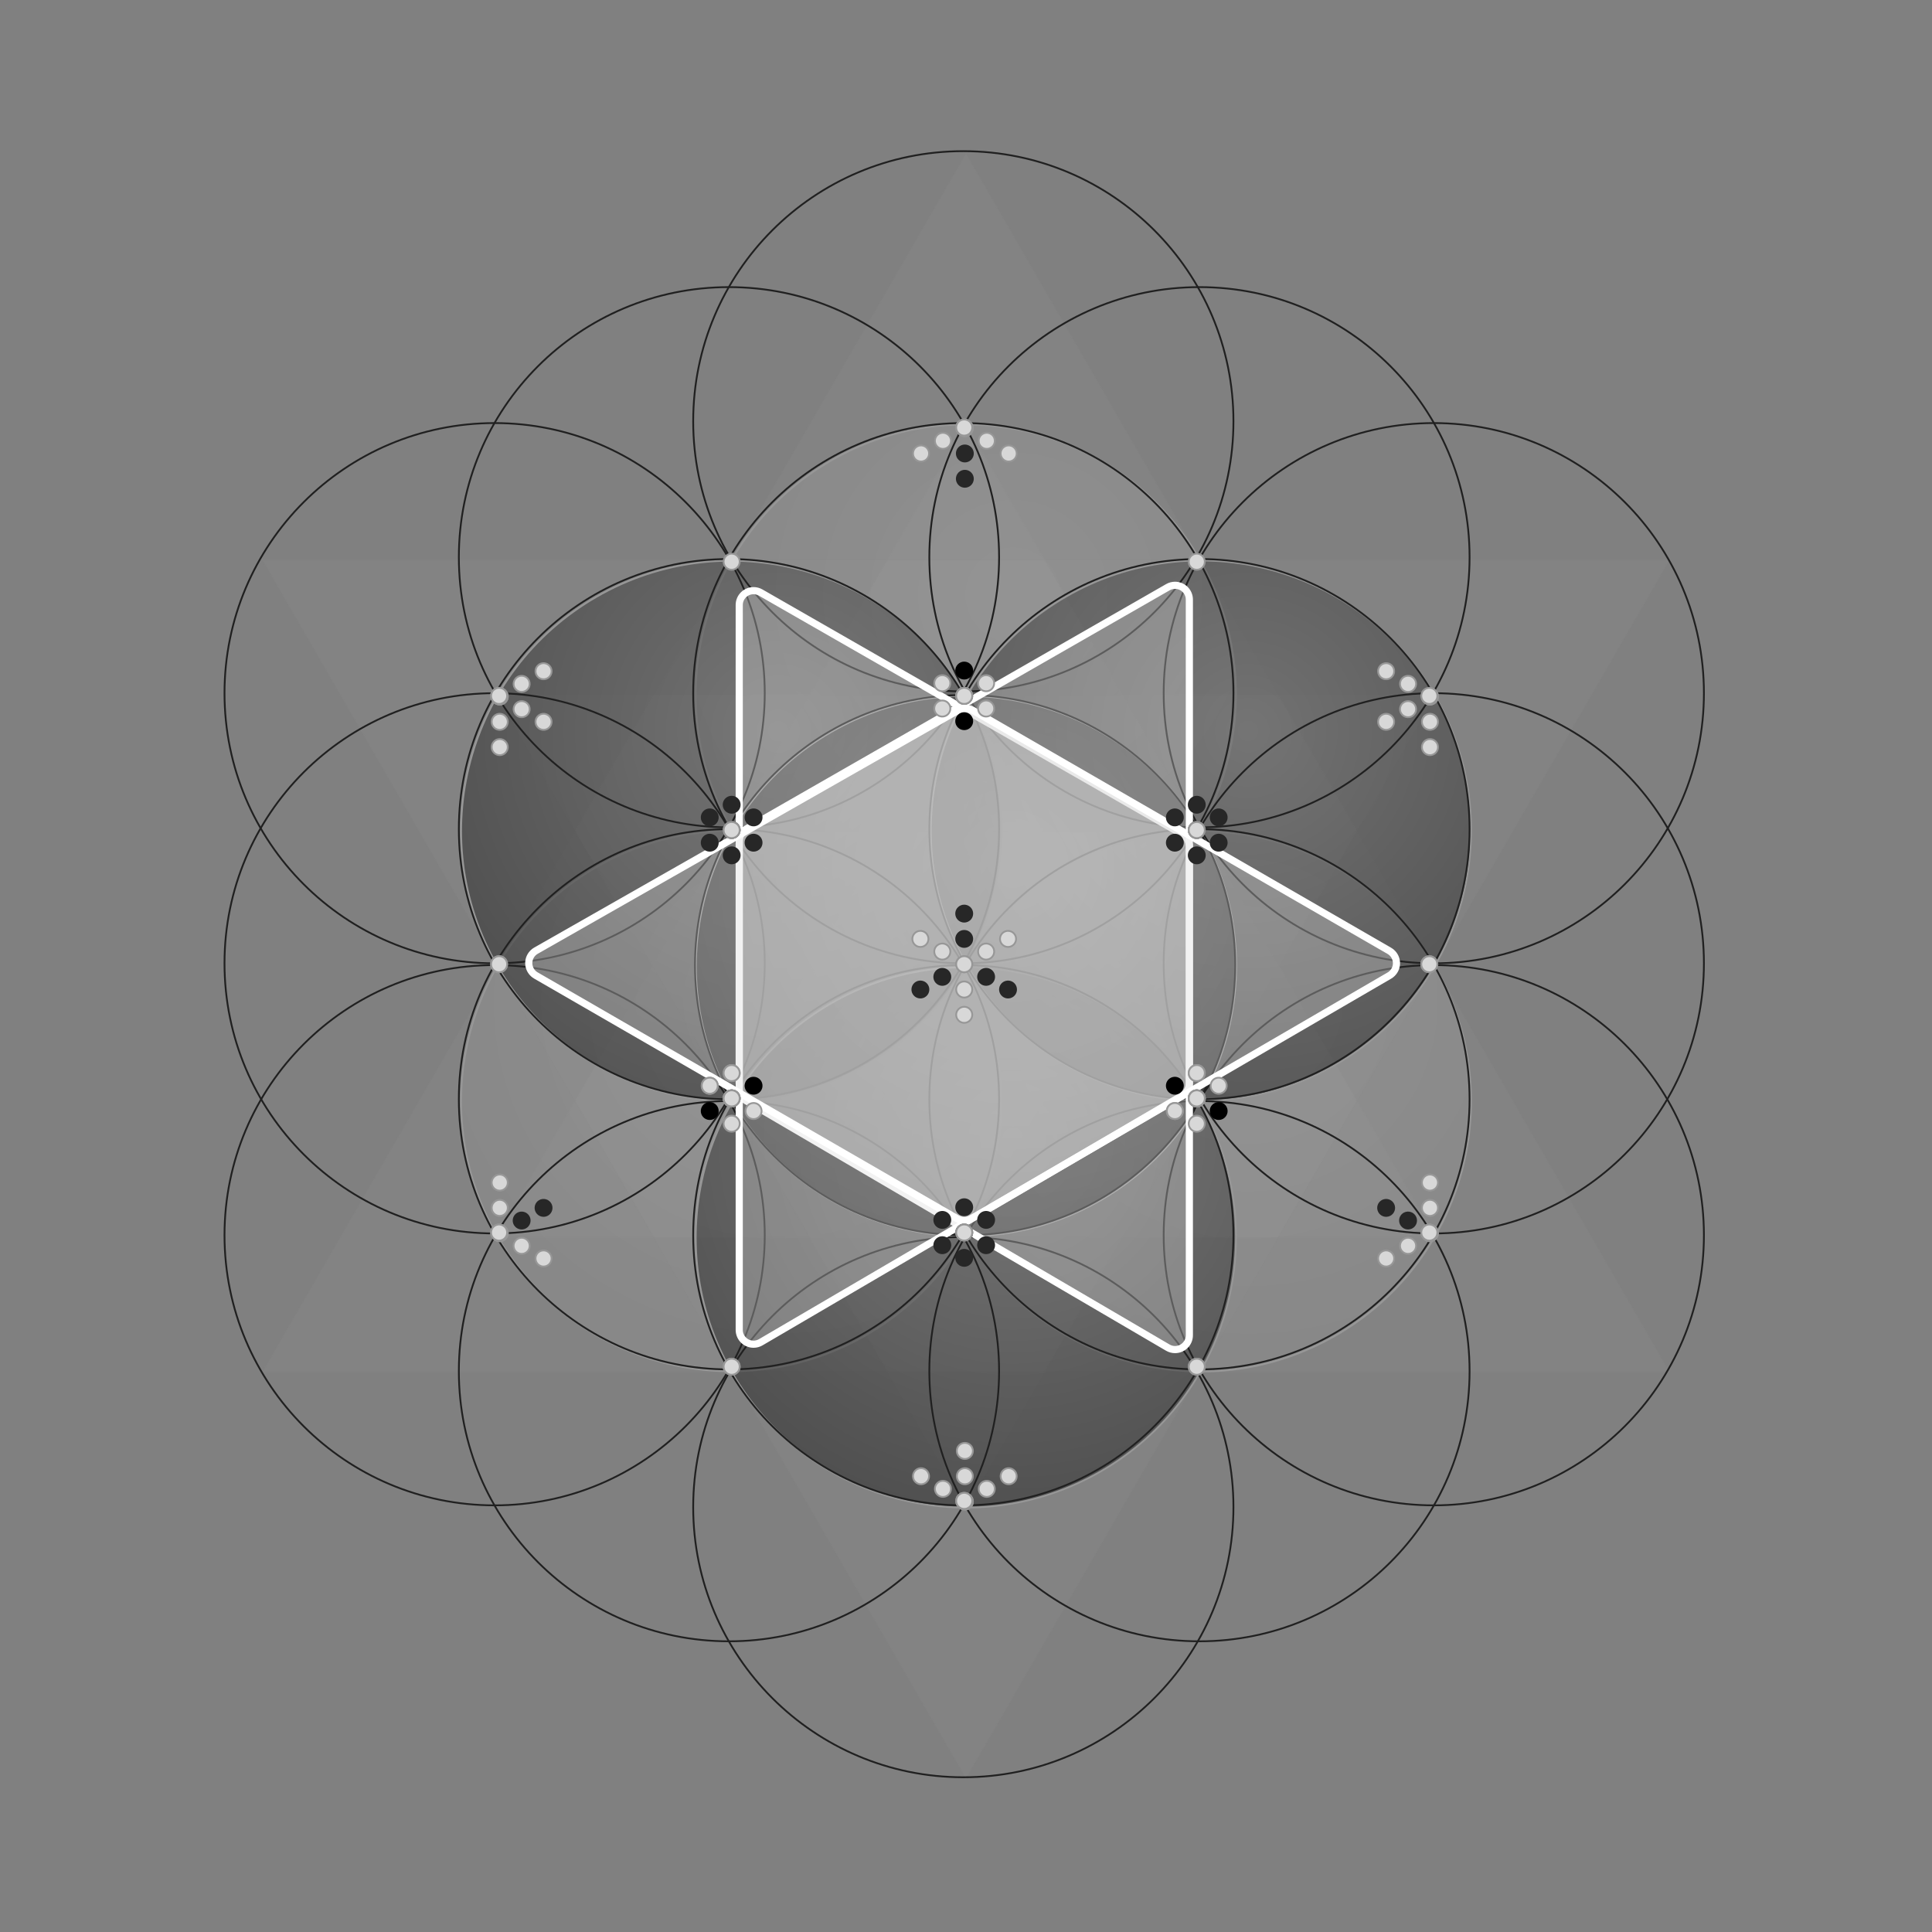<?xml version="1.0" encoding="UTF-8"?>
<svg width="1080px" height="1080px" viewBox="0 0 1080 1080" version="1.1" xmlns="http://www.w3.org/2000/svg" xmlns:xlink="http://www.w3.org/1999/xlink">
    <rect x="0" y="0" width="1080" height="1080" fill="#808080" stroke="none"/>
    <title>19</title>
    <defs>
        <radialGradient cx="38.422%" cy="33.229%" fx="38.422%" fy="33.229%" r="72.745%" id="radialGradient-1">
            <stop stop-color="#FFFFFF" offset="0%"></stop>
            <stop stop-color="#ACACAC" offset="100%"></stop>
        </radialGradient>
        <radialGradient cx="38.422%" cy="33.229%" fx="38.422%" fy="33.229%" r="72.745%" id="radialGradient-2">
            <stop stop-color="#565656" offset="0%"></stop>
            <stop stop-color="#000000" offset="99.29%"></stop>
        </radialGradient>
    </defs>
    <g id="19" stroke="none" stroke-width="1" fill="none" fill-rule="evenodd">
        <g id="Group-176-Copy-5" transform="translate(85, 84)">
            <g id="Group-174-Copy-13" transform="translate(0, 1)" stroke="#979797">
                <g id="Group-173-Copy" opacity="0.088" fill="#D8D8D8">
                    <path d="M455,1 L848.176,682 L61.824,682 L455,1 Z" id="Polygon-Copy-34" opacity="0.425"></path>
                    <path d="M455,1 L848.176,682 L61.824,682 L455,1 Z" id="Polygon-Copy-34" opacity="0.425" transform="translate(455, 455) rotate(180) translate(-455, -455)"></path>
                </g>
                <g id="Group-173-Copy" opacity="0.088" transform="translate(151, 151)" fill="#D8D8D8">
                    <path d="M304,1 L566.406,455.5 L41.594,455.5 L304,1 Z" id="Polygon-Copy-34" opacity="0.425"></path>
                    <path d="M304,1 L566.406,455.5 L41.594,455.5 L304,1 Z" id="Polygon-Copy-34" opacity="0.425" transform="translate(304, 304) rotate(180) translate(-304, -304)"></path>
                </g>
                <g id="Group-173-Copy" opacity="0.088" transform="translate(304, 304)" fill="#D8D8D8">
                    <path d="M151,1 L280.904,226 L21.096,226 L151,1 Z" id="Polygon-Copy-34" opacity="0.425"></path>
                    <path d="M151,1 L280.904,226 L21.096,226 L151,1 Z" id="Polygon-Copy-34" opacity="0.425" transform="translate(151, 151) rotate(180) translate(-151, -151)"></path>
                </g>
                <circle id="Oval-Copy-1013" fill-opacity="0.1" fill="url(#radialGradient-1)" transform="translate(323.77, 530.546) rotate(60) translate(-323.77, -530.546)" cx="323.77" cy="530.546" r="150.982"></circle>
                <circle id="Oval-Copy-1018" fill-opacity="0.1" fill="url(#radialGradient-1)" transform="translate(454.924, 303.278) rotate(60) translate(-454.924, -303.278)" cx="454.924" cy="303.278" r="150.982"></circle>
                <circle id="Oval-Copy-1019" fill-opacity="0.1" fill="url(#radialGradient-1)" transform="translate(586.32, 530.685) rotate(60) translate(-586.32, -530.685)" cx="586.32" cy="530.685" r="150.982"></circle>
                <circle id="Oval-Copy-1017" fill-opacity="0.1" fill="url(#radialGradient-1)" transform="translate(455, 455) rotate(60) translate(-455, -455)" cx="455" cy="455" r="150.982"></circle>
                <g id="Group-175" transform="translate(116.841, 172.387)" fill="url(#radialGradient-2)" fill-opacity="0.4">
                    <circle id="Oval-Copy-1013" transform="translate(206.929, 207.067) rotate(60) translate(-206.929, -207.067)" cx="206.929" cy="207.067" r="150.982"></circle>
                    <circle id="Oval-Copy-1018" transform="translate(338.083, 434.335) rotate(60) translate(-338.083, -434.335)" cx="338.083" cy="434.335" r="150.982"></circle>
                    <circle id="Oval-Copy-1019" transform="translate(469.478, 206.929) rotate(60) translate(-469.478, -206.929)" cx="469.478" cy="206.929" r="150.982"></circle>
                    <circle id="Oval-Copy-1017" transform="translate(338.159, 282.613) rotate(60) translate(-338.159, -282.613)" cx="338.159" cy="282.613" r="150.982"></circle>
                </g>
            </g>
            <g id="Group-158-Copy" transform="translate(40, 0)" stroke="#202020">
                <circle id="Oval-Copy-751" cx="545.5" cy="379.5" r="151"></circle>
                <circle id="Oval-Copy-751" cx="676.5" cy="303.5" r="151"></circle>
                <circle id="Oval-Copy-751" cx="676.5" cy="454.5" r="151"></circle>
                <circle id="Oval-Copy-751" cx="414.5" cy="455.5" r="151"></circle>
                <circle id="Oval-Copy-751" cx="545.5" cy="530.5" r="151"></circle>
                <circle id="Oval-Copy-751" cx="282.5" cy="530.5" r="151"></circle>
                <circle id="Oval-Copy-788" cx="413.5" cy="606.5" r="151"></circle>
                <circle id="Oval-Copy-789" cx="413.5" cy="303.5" r="151"></circle>
                <circle id="Oval-Copy-751" cx="676.5" cy="606.5" r="151"></circle>
                <circle id="Oval-Copy-751" cx="545.5" cy="682.5" r="151"></circle>
                <circle id="Oval-Copy-751" cx="545.5" cy="227.5" r="151"></circle>
                <circle id="Oval-Copy-751" cx="413.5" cy="151.5" r="151"></circle>
                <circle id="Oval-Copy-751" cx="282.5" cy="227.5" r="151"></circle>
                <circle id="Oval-Copy-751" cx="151.5" cy="303.5" r="151"></circle>
                <circle id="Oval-Copy-751" cx="151.5" cy="454.5" r="151"></circle>
                <circle id="Oval-Copy-751" cx="151.5" cy="606.5" r="151"></circle>
                <circle id="Oval-Copy-751" cx="282.5" cy="682.5" r="151"></circle>
                <circle id="Oval-Copy-751" cx="413.5" cy="758.5" r="151"></circle>
                <circle id="Oval-Copy-751" cx="282.5" cy="379.5" r="151"></circle>
            </g>
            <g id="Group-179" transform="translate(202.503, 237.373)" fill="#D8D8D8" fill-opacity="0.33" stroke="#FFFFFF" stroke-width="4">
                <path d="M137.713,9.868 L373.333,144.962 C375.82,146.388 377.354,149.036 377.354,151.903 L377.354,425.047 C377.354,429.465 373.772,433.047 369.354,433.047 C367.934,433.047 366.539,432.669 365.313,431.951 L129.692,294.02 C127.241,292.585 125.734,289.957 125.734,287.116 L125.734,16.809 C125.734,12.39 129.316,8.809 133.734,8.809 C135.13,8.809 136.502,9.174 137.713,9.868 Z" id="Rectangle-Copy-89"></path>
                <path d="M137.713,6.868 L373.333,141.962 C375.82,143.388 377.354,146.036 377.354,148.903 L377.354,422.047 C377.354,426.465 373.772,430.047 369.354,430.047 C367.934,430.047 366.539,429.669 365.313,428.951 L129.692,291.02 C127.241,289.585 125.734,286.957 125.734,284.116 L125.734,13.809 C125.734,9.39 129.316,5.809 133.734,5.809 C135.13,5.809 136.502,6.174 137.713,6.868 Z" id="Rectangle-Copy-91" transform="translate(251.544, 218) scale(-1, 1) translate(-251.544, -218)"></path>
                <path d="M137.29,6.868 L371.756,141.301 C374.243,142.726 375.777,145.374 375.777,148.241 L375.777,420.047 C375.777,424.465 372.195,428.047 367.777,428.047 C366.356,428.047 364.961,427.669 363.735,426.951 L129.269,289.696 C126.818,288.261 125.311,285.633 125.311,282.792 L125.311,13.809 C125.311,9.39 128.893,5.809 133.311,5.809 C134.707,5.809 136.079,6.174 137.29,6.868 Z" id="Rectangle-Copy-93" transform="translate(250.544, 217) rotate(120) translate(-250.544, -217)"></path>
            </g>
            <g id="Group-172-Copy-7" transform="translate(187.284, 148.284)">
                <g id="Group-172-Copy" transform="translate(-0, 0)">
                    <g id="Group-159-Copy" transform="translate(13.195, 14.142)" fill="#272727">
                        <circle id="Oval-Copy-751" transform="translate(265.768, 299.645) rotate(-15) translate(-265.768, -299.645)" cx="265.768" cy="299.645" r="5"></circle>
                        <circle id="Oval-Copy-751" transform="translate(278.016, 306.716) rotate(-15) translate(-278.016, -306.716)" cx="278.016" cy="306.716" r="5"></circle>
                        <circle id="Oval-Copy-751" transform="translate(253.521, 278.432) rotate(45) translate(-253.521, -278.432)" cx="253.521" cy="278.431" r="5"></circle>
                        <circle id="Oval-Copy-751" transform="translate(253.521, 264.289) rotate(45) translate(-253.521, -264.289)" cx="253.521" cy="264.289" r="5"></circle>
                        <circle id="Oval-Copy-751" transform="translate(241.274, 299.645) rotate(-75) translate(-241.274, -299.645)" cx="241.273" cy="299.645" r="5"></circle>
                        <circle id="Oval-Copy-751" transform="translate(229.026, 306.716) rotate(-75) translate(-229.026, -306.716)" cx="229.026" cy="306.716" r="5"></circle>
                        <circle id="Oval-Copy-751" transform="translate(6.124, 435.858) rotate(-75) translate(-6.124, -435.858)" cx="6.124" cy="435.858" r="5"></circle>
                        <circle id="Oval-Copy-751" transform="translate(18.371, 428.787) rotate(-75) translate(-18.371, -428.787)" cx="18.371" cy="428.787" r="5"></circle>
                        <circle id="Oval-Copy-751" transform="translate(501.629, 435.858) rotate(-15) translate(-501.629, -435.858)" cx="501.629" cy="435.858" r="5"></circle>
                        <circle id="Oval-Copy-751" transform="translate(489.381, 428.787) rotate(-15) translate(-489.381, -428.787)" cx="489.381" cy="428.787" r="5"></circle>
                        <circle id="Oval-Copy-751" transform="translate(253.876, 7.071) rotate(45) translate(-253.876, -7.071)" cx="253.876" cy="7.071" r="5"></circle>
                        <circle id="Oval-Copy-751" transform="translate(253.876, 21.213) rotate(45) translate(-253.876, -21.213)" cx="253.876" cy="21.213" r="5"></circle>
                        <circle id="Oval-Copy-752" transform="translate(135.768, 224.645) rotate(-15) translate(-135.768, -224.645)" cx="135.768" cy="224.645" r="5"></circle>
                        <circle id="Oval-Copy-752" transform="translate(111.273, 210.502) rotate(-15) translate(-111.273, -210.502)" cx="111.273" cy="210.503" r="5"></circle>
                        <circle id="Oval-Copy-752" transform="translate(123.521, 231.716) rotate(45) translate(-123.521, -231.716)" cx="123.521" cy="231.716" r="5"></circle>
                        <circle id="Oval-Copy-752" transform="translate(123.521, 203.431) rotate(45) translate(-123.521, -203.431)" cx="123.521" cy="203.431" r="5"></circle>
                        <circle id="Oval-Copy-752" transform="translate(123.521, 217.574) rotate(-75) translate(-123.521, -217.574)" cx="123.521" cy="217.574" r="5"></circle>
                        <circle id="Oval-Copy-752" transform="translate(135.768, 210.502) rotate(-75) translate(-135.768, -210.502)" cx="135.768" cy="210.503" r="5"></circle>
                        <circle id="Oval-Copy-752" transform="translate(111.273, 224.645) rotate(-75) translate(-111.273, -224.645)" cx="111.273" cy="224.645" r="5"></circle>
                        <circle id="Oval-Copy-752" transform="translate(371.274, 210.502) rotate(-15) translate(-371.274, -210.502)" cx="371.273" cy="210.503" r="5"></circle>
                        <circle id="Oval-Copy-752" transform="translate(395.768, 224.645) rotate(-15) translate(-395.768, -224.645)" cx="395.768" cy="224.645" r="5"></circle>
                        <circle id="Oval-Copy-752" transform="translate(383.521, 203.431) rotate(45) translate(-383.521, -203.431)" cx="383.521" cy="203.431" r="5"></circle>
                        <circle id="Oval-Copy-752" transform="translate(383.521, 231.716) rotate(45) translate(-383.521, -231.716)" cx="383.521" cy="231.716" r="5"></circle>
                        <circle id="Oval-Copy-752" transform="translate(383.521, 217.574) rotate(-75) translate(-383.521, -217.574)" cx="383.521" cy="217.574" r="5"></circle>
                        <circle id="Oval-Copy-752" transform="translate(371.274, 224.645) rotate(-75) translate(-371.274, -224.645)" cx="371.273" cy="224.645" r="5"></circle>
                        <circle id="Oval-Copy-752" transform="translate(395.768, 210.502) rotate(-75) translate(-395.768, -210.502)" cx="395.768" cy="210.503" r="5"></circle>
                        <circle id="Oval-Copy-761" transform="translate(241.274, 435.502) rotate(-15) translate(-241.274, -435.502)" cx="241.273" cy="435.503" r="5"></circle>
                        <circle id="Oval-Copy-761" transform="translate(265.768, 449.645) rotate(-15) translate(-265.768, -449.645)" cx="265.768" cy="449.645" r="5"></circle>
                        <circle id="Oval-Copy-761" transform="translate(253.521, 428.432) rotate(45) translate(-253.521, -428.432)" cx="253.521" cy="428.431" r="5"></circle>
                        <circle id="Oval-Copy-761" transform="translate(253.521, 456.716) rotate(45) translate(-253.521, -456.716)" cx="253.521" cy="456.716" r="5"></circle>
                        <circle id="Oval-Copy-761" transform="translate(253.521, 442.574) rotate(-75) translate(-253.521, -442.574)" cx="253.521" cy="442.574" r="5"></circle>
                        <circle id="Oval-Copy-761" transform="translate(241.274, 449.645) rotate(-75) translate(-241.274, -449.645)" cx="241.273" cy="449.645" r="5"></circle>
                        <circle id="Oval-Copy-761" transform="translate(265.768, 435.502) rotate(-75) translate(-265.768, -435.502)" cx="265.768" cy="435.503" r="5"></circle>
                    </g>
                    <g id="Group-166" transform="translate(0, 0)">
                        <circle id="Oval-Copy-778" stroke="#979797" fill="#D8D8D8" transform="translate(266.716, 306.716) rotate(-15) translate(-266.716, -306.716)" cx="266.716" cy="306.716" r="4.5"></circle>
                        <circle id="Oval-Copy-790" stroke="#979797" fill="#D8D8D8" transform="translate(254.468, 299.645) rotate(-15) translate(-254.468, -299.645)" cx="254.468" cy="299.645" r="4.5"></circle>
                        <circle id="Oval-Copy-791" stroke="#979797" fill="#D8D8D8" transform="translate(242.221, 292.574) rotate(-15) translate(-242.221, -292.574)" cx="242.221" cy="292.574" r="4.5"></circle>
                        <circle id="Oval-Copy-792" stroke="#979797" fill="#D8D8D8" transform="translate(266.716, 320.858) rotate(45) translate(-266.716, -320.858)" cx="266.716" cy="320.858" r="4.5"></circle>
                        <circle id="Oval-Copy-793" stroke="#979797" fill="#D8D8D8" transform="translate(266.716, 335) rotate(45) translate(-266.716, -335)" cx="266.716" cy="335" r="4.5"></circle>
                        <circle id="Oval-Copy-794" stroke="#979797" fill="#D8D8D8" transform="translate(278.963, 299.645) rotate(-75) translate(-278.963, -299.645)" cx="278.963" cy="299.645" r="4.5"></circle>
                        <circle id="Oval-Copy-795" stroke="#979797" fill="#D8D8D8" transform="translate(291.211, 292.574) rotate(-75) translate(-291.211, -292.574)" cx="291.211" cy="292.574" r="4.5"></circle>
                        <circle id="Oval-Copy-796" stroke="#979797" fill="#D8D8D8" transform="translate(527.071, 157.071) rotate(-15) translate(-527.071, -157.071)" cx="527.071" cy="157.071" r="4.5"></circle>
                        <circle id="Oval-Copy-797" stroke="#979797" fill="#D8D8D8" transform="translate(514.824, 150) rotate(-15) translate(-514.824, -150)" cx="514.824" cy="150" r="4.5"></circle>
                        <circle id="Oval-Copy-798" stroke="#979797" fill="#D8D8D8" transform="translate(502.576, 142.929) rotate(-15) translate(-502.576, -142.929)" cx="502.576" cy="142.929" r="4.5"></circle>
                        <circle id="Oval-Copy-799" stroke="#979797" fill="#D8D8D8" transform="translate(527.071, 157.071) rotate(45) translate(-527.071, -157.071)" cx="527.071" cy="157.071" r="4.5"></circle>
                        <circle id="Oval-Copy-800" stroke="#979797" fill="#D8D8D8" transform="translate(527.071, 171.213) rotate(45) translate(-527.071, -171.213)" cx="527.071" cy="171.213" r="4.5"></circle>
                        <circle id="Oval-Copy-801" stroke="#979797" fill="#D8D8D8" transform="translate(527.071, 185.355) rotate(45) translate(-527.071, -185.355)" cx="527.071" cy="185.355" r="4.5"></circle>
                        <circle id="Oval-Copy-802" stroke="#979797" fill="#D8D8D8" transform="translate(526.716, 156.716) rotate(-75) translate(-526.716, -156.716)" cx="526.716" cy="156.716" r="4.5"></circle>
                        <circle id="Oval-Copy-803" stroke="#979797" fill="#D8D8D8" transform="translate(514.824, 164.142) rotate(-75) translate(-514.824, -164.142)" cx="514.824" cy="164.142" r="4.5"></circle>
                        <circle id="Oval-Copy-804" stroke="#979797" fill="#D8D8D8" transform="translate(502.576, 171.213) rotate(-75) translate(-502.576, -171.213)" cx="502.576" cy="171.213" r="4.5"></circle>
                        <circle id="Oval-Copy-805" stroke="#979797" fill="#D8D8D8" transform="translate(266.716, 456.716) rotate(-15) translate(-266.716, -456.716)" cx="266.716" cy="456.716" r="4.5"></circle>
                        <circle id="Oval-Copy-806" stroke="#979797" fill="#D8D8D8" cx="266.716" cy="6.716" r="4.5"></circle>
                        <circle id="Oval-Copy-807" stroke="#979797" fill="#D8D8D8" transform="translate(266.716, 156.716) rotate(-15) translate(-266.716, -156.716)" cx="266.716" cy="156.716" r="4.5"></circle>
                        <circle id="Oval-Copy-808" stroke="#979797" fill="#D8D8D8" transform="translate(254.468, 149.645) rotate(-15) translate(-254.468, -149.645)" cx="254.468" cy="149.645" r="4.5"></circle>
                        <circle id="Oval-Copy-809" stroke="#979797" fill="#D8D8D8" transform="translate(278.963, 163.787) rotate(-15) translate(-278.963, -163.787)" cx="278.963" cy="163.787" r="4.5"></circle>
                        <circle id="Oval-Copy-810" stroke="#979797" fill="#D8D8D8" cx="526.716" cy="456.716" r="4.5"></circle>
                        <circle id="Oval-Copy-811" stroke="#979797" fill="#D8D8D8" cx="526.716" cy="306.716" r="4.5"></circle>
                        <circle id="Oval-Copy-812" stroke="#979797" fill="#D8D8D8" cx="396.716" cy="531.716" r="4.5"></circle>
                        <circle id="Oval-Copy-813" stroke="#979797" fill="#D8D8D8" transform="translate(396.716, 381.716) rotate(-15) translate(-396.716, -381.716)" cx="396.716" cy="381.716" r="4.5"></circle>
                        <circle id="Oval-Copy-814" stroke="#979797" fill="#D8D8D8" transform="translate(396.716, 381.716) rotate(-15) translate(-396.716, -381.716)" cx="396.716" cy="381.716" r="4.5"></circle>
                        <circle id="Oval-Copy-818" stroke="#979797" fill="#D8D8D8" cx="266.716" cy="606.716" r="4.5"></circle>
                        <circle id="Oval-Copy-819" stroke="#979797" fill="#D8D8D8" cx="526.716" cy="306.716" r="4.5"></circle>
                        <circle id="Oval-Copy-820" stroke="#979797" fill="#D8D8D8" transform="translate(396.716, 231.716) rotate(-15) translate(-396.716, -231.716)" cx="396.716" cy="231.716" r="4.5"></circle>
                        <circle id="Oval-Copy-821" stroke="#979797" fill="#D8D8D8" cx="396.716" cy="81.716" r="4.5"></circle>
                        <circle id="Oval-Copy-822" stroke="#979797" fill="#D8D8D8" cx="6.716" cy="306.716" r="4.5"></circle>
                        <circle id="Oval-Copy-823" stroke="#979797" fill="#D8D8D8" cx="6.716" cy="156.716" r="4.5"></circle>
                        <circle id="Oval-Copy-824" stroke="#979797" fill="#D8D8D8" cx="136.716" cy="531.716" r="4.5"></circle>
                        <circle id="Oval-Copy-825" stroke="#979797" fill="#D8D8D8" transform="translate(136.716, 381.716) rotate(-15) translate(-136.716, -381.716)" cx="136.716" cy="381.716" r="4.5"></circle>
                        <circle id="Oval-Copy-826" stroke="#979797" fill="#D8D8D8" transform="translate(136.716, 381.716) rotate(-15) translate(-136.716, -381.716)" cx="136.716" cy="381.716" r="4.5"></circle>
                        <circle id="Oval-Copy-827" stroke="#979797" fill="#D8D8D8" transform="translate(148.963, 388.787) rotate(-15) translate(-148.963, -388.787)" cx="148.963" cy="388.787" r="4.5"></circle>
                        <circle id="Oval-Copy-828" stroke="#979797" fill="#D8D8D8" transform="translate(124.468, 374.645) rotate(-15) translate(-124.468, -374.645)" cx="124.468" cy="374.645" r="4.5"></circle>
                        <circle id="Oval-Copy-829" stroke="#979797" fill="#D8D8D8" transform="translate(124.468, 374.645) rotate(-15) translate(-124.468, -374.645)" cx="124.468" cy="374.645" r="4.5"></circle>
                        <circle id="Oval-Copy-830" stroke="#979797" fill="#D8D8D8" cx="136.716" cy="531.716" r="4.5"></circle>
                        <circle id="Oval-Copy-831" stroke="#979797" fill="#D8D8D8" cx="6.716" cy="456.716" r="4.5"></circle>
                        <circle id="Oval-Copy-832" stroke="#979797" fill="#D8D8D8" cx="6.716" cy="306.716" r="4.5"></circle>
                        <circle id="Oval-Copy-833" stroke="#979797" fill="#D8D8D8" transform="translate(136.716, 231.716) rotate(-15) translate(-136.716, -231.716)" cx="136.716" cy="231.716" r="4.5"></circle>
                        <circle id="Oval-Copy-834" stroke="#979797" fill="#D8D8D8" transform="translate(266.716, 456.716) rotate(45) translate(-266.716, -456.716)" cx="266.716" cy="456.716" r="4.5"></circle>
                        <circle id="Oval-Copy-835" stroke="#979797" fill="#D8D8D8" transform="translate(266.716, 156.716) rotate(45) translate(-266.716, -156.716)" cx="266.716" cy="156.716" r="4.5"></circle>
                        <circle id="Oval-Copy-838" stroke="#979797" fill="#D8D8D8" transform="translate(396.716, 381.716) rotate(45) translate(-396.716, -381.716)" cx="396.716" cy="381.716" r="4.5"></circle>
                        <circle id="Oval-Copy-839" stroke="#979797" fill="#D8D8D8" transform="translate(396.716, 381.716) rotate(45) translate(-396.716, -381.716)" cx="396.716" cy="381.716" r="4.5"></circle>
                        <circle id="Oval-Copy-840" stroke="#979797" fill="#D8D8D8" transform="translate(396.716, 367.574) rotate(45) translate(-396.716, -367.574)" cx="396.716" cy="367.574" r="4.5"></circle>
                        <circle id="Oval-Copy-841" stroke="#979797" fill="#D8D8D8" transform="translate(396.716, 367.574) rotate(45) translate(-396.716, -367.574)" cx="396.716" cy="367.574" r="4.5"></circle>
                        <circle id="Oval-Copy-842" stroke="#979797" fill="#D8D8D8" transform="translate(396.716, 395.858) rotate(45) translate(-396.716, -395.858)" cx="396.716" cy="395.858" r="4.5"></circle>
                        <circle id="Oval-Copy-843" stroke="#979797" fill="#D8D8D8" transform="translate(396.716, 231.716) rotate(45) translate(-396.716, -231.716)" cx="396.716" cy="231.716" r="4.5"></circle>
                        <circle id="Oval-Copy-844" stroke="#979797" fill="#D8D8D8" transform="translate(136.716, 381.716) rotate(45) translate(-136.716, -381.716)" cx="136.716" cy="381.716" r="4.5"></circle>
                        <circle id="Oval-Copy-845" stroke="#979797" fill="#D8D8D8" transform="translate(136.716, 381.716) rotate(45) translate(-136.716, -381.716)" cx="136.716" cy="381.716" r="4.5"></circle>
                        <circle id="Oval-Copy-846" stroke="#979797" fill="#D8D8D8" transform="translate(136.716, 395.858) rotate(45) translate(-136.716, -395.858)" cx="136.716" cy="395.858" r="4.5"></circle>
                        <circle id="Oval-Copy-847" stroke="#979797" fill="#D8D8D8" transform="translate(136.716, 367.574) rotate(45) translate(-136.716, -367.574)" cx="136.716" cy="367.574" r="4.5"></circle>
                        <circle id="Oval-Copy-848" stroke="#979797" fill="#D8D8D8" transform="translate(136.716, 367.574) rotate(45) translate(-136.716, -367.574)" cx="136.716" cy="367.574" r="4.5"></circle>
                        <circle id="Oval-Copy-849" stroke="#979797" fill="#D8D8D8" transform="translate(136.716, 231.716) rotate(45) translate(-136.716, -231.716)" cx="136.716" cy="231.716" r="4.5"></circle>
                        <circle id="Oval-Copy-850" stroke="#979797" fill="#D8D8D8" transform="translate(7.071, 457.071) rotate(-15) translate(-7.071, -457.071)" cx="7.071" cy="457.071" r="4.5"></circle>
                        <circle id="Oval-Copy-851" stroke="#979797" fill="#D8D8D8" transform="translate(19.319, 464.142) rotate(-15) translate(-19.319, -464.142)" cx="19.319" cy="464.142" r="4.5"></circle>
                        <circle id="Oval-Copy-852" stroke="#979797" fill="#D8D8D8" transform="translate(31.566, 471.213) rotate(-15) translate(-31.566, -471.213)" cx="31.566" cy="471.213" r="4.5"></circle>
                        <circle id="Oval-Copy-853" stroke="#979797" fill="#D8D8D8" transform="translate(7.071, 457.071) rotate(45) translate(-7.071, -457.071)" cx="7.071" cy="457.071" r="4.5"></circle>
                        <circle id="Oval-Copy-854" stroke="#979797" fill="#D8D8D8" transform="translate(7.071, 442.929) rotate(45) translate(-7.071, -442.929)" cx="7.071" cy="442.929" r="4.5"></circle>
                        <circle id="Oval-Copy-855" stroke="#979797" fill="#D8D8D8" transform="translate(7.071, 428.787) rotate(45) translate(-7.071, -428.787)" cx="7.071" cy="428.787" r="4.5"></circle>
                        <circle id="Oval-Copy-856" stroke="#979797" fill="#D8D8D8" transform="translate(6.716, 456.716) rotate(-75) translate(-6.716, -456.716)" cx="6.716" cy="456.716" r="4.5"></circle>
                        <circle id="Oval-Copy-857" stroke="#979797" fill="#D8D8D8" transform="translate(266.716, 156.716) rotate(-75) translate(-266.716, -156.716)" cx="266.716" cy="156.716" r="4.5"></circle>
                        <circle id="Oval-Copy-858" stroke="#979797" fill="#D8D8D8" transform="translate(254.468, 163.787) rotate(-75) translate(-254.468, -163.787)" cx="254.468" cy="163.787" r="4.5"></circle>
                        <circle id="Oval-Copy-859" stroke="#979797" fill="#D8D8D8" transform="translate(278.963, 149.645) rotate(-75) translate(-278.963, -149.645)" cx="278.963" cy="149.645" r="4.5"></circle>
                        <circle id="Oval-Copy-860" stroke="#979797" fill="#D8D8D8" transform="translate(396.716, 381.716) rotate(-75) translate(-396.716, -381.716)" cx="396.716" cy="381.716" r="4.5"></circle>
                        <circle id="Oval-Copy-861" stroke="#979797" fill="#D8D8D8" transform="translate(396.716, 381.716) rotate(-75) translate(-396.716, -381.716)" cx="396.716" cy="381.716" r="4.5"></circle>
                        <circle id="Oval-Copy-816" fill="#000000" transform="translate(384.468, 374.645) rotate(-15) translate(-384.468, -374.645)" cx="384.468" cy="374.645" r="5"></circle>
                        <circle id="Oval-Copy-817" fill="#000000" transform="translate(408.963, 388.787) rotate(-15) translate(-408.963, -388.787)" cx="408.963" cy="388.787" r="5"></circle>
                        <circle id="Oval-Copy-836" fill="#000000" transform="translate(266.716, 142.574) rotate(45) translate(-266.716, -142.574)" cx="266.716" cy="142.574" r="5"></circle>
                        <circle id="Oval-Copy-837" fill="#000000" transform="translate(266.716, 170.858) rotate(45) translate(-266.716, -170.858)" cx="266.716" cy="170.858" r="5"></circle>
                        <circle id="Oval-Copy-867" fill="#000000" transform="translate(148.963, 374.645) rotate(-75) translate(-148.963, -374.645)" cx="148.963" cy="374.645" r="5"></circle>
                        <circle id="Oval-Copy-869" fill="#000000" transform="translate(124.468, 388.787) rotate(-75) translate(-124.468, -388.787)" cx="124.468" cy="388.787" r="5"></circle>
                        <circle id="Oval-Copy-862" stroke="#979797" fill="#D8D8D8" transform="translate(384.468, 388.787) rotate(-75) translate(-384.468, -388.787)" cx="384.468" cy="388.787" r="4.5"></circle>
                        <circle id="Oval-Copy-863" stroke="#979797" fill="#D8D8D8" transform="translate(384.468, 388.787) rotate(-75) translate(-384.468, -388.787)" cx="384.468" cy="388.787" r="4.5"></circle>
                        <circle id="Oval-Copy-864" stroke="#979797" fill="#D8D8D8" transform="translate(408.963, 374.645) rotate(-75) translate(-408.963, -374.645)" cx="408.963" cy="374.645" r="4.5"></circle>
                        <circle id="Oval-Copy-865" stroke="#979797" fill="#D8D8D8" transform="translate(136.716, 381.716) rotate(-75) translate(-136.716, -381.716)" cx="136.716" cy="381.716" r="4.5"></circle>
                        <circle id="Oval-Copy-866" stroke="#979797" fill="#D8D8D8" transform="translate(136.716, 381.716) rotate(-75) translate(-136.716, -381.716)" cx="136.716" cy="381.716" r="4.5"></circle>
                        <circle id="Oval-Copy-870" stroke="#979797" fill="#D8D8D8" cx="136.716" cy="81.716" r="4.5"></circle>
                        <circle id="Oval-Copy-871" stroke="#979797" fill="#D8D8D8" cx="396.716" cy="531.716" r="4.5"></circle>
                        <circle id="Oval-Copy-872" stroke="#979797" fill="#D8D8D8" transform="translate(527.071, 457.071) rotate(-15) translate(-527.071, -457.071)" cx="527.071" cy="457.071" r="4.5"></circle>
                        <circle id="Oval-Copy-873" stroke="#979797" fill="#D8D8D8" transform="translate(527.071, 457.071) rotate(45) translate(-527.071, -457.071)" cx="527.071" cy="457.071" r="4.5"></circle>
                        <circle id="Oval-Copy-874" stroke="#979797" fill="#D8D8D8" transform="translate(527.071, 442.929) rotate(45) translate(-527.071, -442.929)" cx="527.071" cy="442.929" r="4.5"></circle>
                        <circle id="Oval-Copy-875" stroke="#979797" fill="#D8D8D8" transform="translate(527.071, 428.787) rotate(45) translate(-527.071, -428.787)" cx="527.071" cy="428.787" r="4.5"></circle>
                        <circle id="Oval-Copy-876" stroke="#979797" fill="#D8D8D8" transform="translate(526.716, 456.716) rotate(-75) translate(-526.716, -456.716)" cx="526.716" cy="456.716" r="4.5"></circle>
                        <circle id="Oval-Copy-877" stroke="#979797" fill="#D8D8D8" transform="translate(514.824, 464.142) rotate(-75) translate(-514.824, -464.142)" cx="514.824" cy="464.142" r="4.5"></circle>
                        <circle id="Oval-Copy-878" stroke="#979797" fill="#D8D8D8" transform="translate(502.576, 471.213) rotate(-75) translate(-502.576, -471.213)" cx="502.576" cy="471.213" r="4.5"></circle>
                        <circle id="Oval-Copy-879" stroke="#979797" fill="#D8D8D8" transform="translate(7.071, 157.071) rotate(-15) translate(-7.071, -157.071)" cx="7.071" cy="157.071" r="4.5"></circle>
                        <circle id="Oval-Copy-880" stroke="#979797" fill="#D8D8D8" transform="translate(19.319, 164.142) rotate(-15) translate(-19.319, -164.142)" cx="19.319" cy="164.142" r="4.5"></circle>
                        <circle id="Oval-Copy-881" stroke="#979797" fill="#D8D8D8" transform="translate(31.566, 171.213) rotate(-15) translate(-31.566, -171.213)" cx="31.566" cy="171.213" r="4.5"></circle>
                        <circle id="Oval-Copy-882" stroke="#979797" fill="#D8D8D8" transform="translate(7.071, 157.071) rotate(45) translate(-7.071, -157.071)" cx="7.071" cy="157.071" r="4.5"></circle>
                        <circle id="Oval-Copy-883" stroke="#979797" fill="#D8D8D8" transform="translate(7.071, 171.213) rotate(45) translate(-7.071, -171.213)" cx="7.071" cy="171.213" r="4.5"></circle>
                        <circle id="Oval-Copy-884" stroke="#979797" fill="#D8D8D8" transform="translate(7.071, 185.355) rotate(45) translate(-7.071, -185.355)" cx="7.071" cy="185.355" r="4.5"></circle>
                        <circle id="Oval-Copy-885" stroke="#979797" fill="#D8D8D8" transform="translate(6.716, 156.716) rotate(-75) translate(-6.716, -156.716)" cx="6.716" cy="156.716" r="4.5"></circle>
                        <circle id="Oval-Copy-886" stroke="#979797" fill="#D8D8D8" transform="translate(19.319, 150) rotate(-75) translate(-19.319, -150)" cx="19.319" cy="150" r="4.5"></circle>
                        <circle id="Oval-Copy-887" stroke="#979797" fill="#D8D8D8" transform="translate(31.566, 142.929) rotate(-75) translate(-31.566, -142.929)" cx="31.566" cy="142.929" r="4.5"></circle>
                        <circle id="Oval-Copy-888" stroke="#979797" fill="#D8D8D8" transform="translate(267.071, 7.071) rotate(-15) translate(-267.071, -7.071)" cx="267.071" cy="7.071" r="4.5"></circle>
                        <circle id="Oval-Copy-889" stroke="#979797" fill="#D8D8D8" transform="translate(279.318, 14.142) rotate(-15) translate(-279.318, -14.142)" cx="279.319" cy="14.142" r="4.5"></circle>
                        <circle id="Oval-Copy-890" stroke="#979797" fill="#D8D8D8" transform="translate(291.566, 21.213) rotate(-15) translate(-291.566, -21.213)" cx="291.566" cy="21.213" r="4.5"></circle>
                        <circle id="Oval-Copy-891" stroke="#979797" fill="#D8D8D8" transform="translate(267.071, 7.071) rotate(45) translate(-267.071, -7.071)" cx="267.071" cy="7.071" r="4.5"></circle>
                        <circle id="Oval-Copy-892" stroke="#979797" fill="#D8D8D8" transform="translate(266.716, 6.716) rotate(-75) translate(-266.716, -6.716)" cx="266.716" cy="6.716" r="4.5"></circle>
                        <circle id="Oval-Copy-893" stroke="#979797" fill="#D8D8D8" transform="translate(254.824, 14.142) rotate(-75) translate(-254.824, -14.142)" cx="254.824" cy="14.142" r="4.5"></circle>
                        <circle id="Oval-Copy-894" stroke="#979797" fill="#D8D8D8" transform="translate(242.576, 21.213) rotate(-75) translate(-242.576, -21.213)" cx="242.576" cy="21.213" r="4.5"></circle>
                        <circle id="Oval-Copy-895" stroke="#979797" fill="#D8D8D8" transform="translate(267.071, 607.071) rotate(-15) translate(-267.071, -607.071)" cx="267.071" cy="607.071" r="4.5"></circle>
                        <circle id="Oval-Copy-896" stroke="#979797" fill="#D8D8D8" transform="translate(254.824, 600) rotate(-15) translate(-254.824, -600)" cx="254.824" cy="600" r="4.5"></circle>
                        <circle id="Oval-Copy-897" stroke="#979797" fill="#D8D8D8" transform="translate(242.576, 592.929) rotate(-15) translate(-242.576, -592.929)" cx="242.576" cy="592.929" r="4.5"></circle>
                        <circle id="Oval-Copy-898" stroke="#979797" fill="#D8D8D8" transform="translate(267.071, 607.071) rotate(45) translate(-267.071, -607.071)" cx="267.071" cy="607.071" r="4.5"></circle>
                        <circle id="Oval-Copy-899" stroke="#979797" fill="#D8D8D8" transform="translate(267.071, 592.929) rotate(45) translate(-267.071, -592.929)" cx="267.071" cy="592.929" r="4.5"></circle>
                        <circle id="Oval-Copy-900" stroke="#979797" fill="#D8D8D8" transform="translate(267.071, 578.787) rotate(45) translate(-267.071, -578.787)" cx="267.071" cy="578.787" r="4.5"></circle>
                        <circle id="Oval-Copy-901" stroke="#979797" fill="#D8D8D8" transform="translate(266.716, 606.716) rotate(-75) translate(-266.716, -606.716)" cx="266.716" cy="606.716" r="4.5"></circle>
                        <circle id="Oval-Copy-902" stroke="#979797" fill="#D8D8D8" transform="translate(279.318, 600) rotate(-75) translate(-279.318, -600)" cx="279.319" cy="600" r="4.5"></circle>
                        <circle id="Oval-Copy-903" stroke="#979797" fill="#D8D8D8" transform="translate(291.566, 592.929) rotate(-75) translate(-291.566, -592.929)" cx="291.566" cy="592.929" r="4.5"></circle>
                        <circle id="Oval-Copy-904" stroke="#979797" fill="#D8D8D8" transform="translate(266.716, 306.716) rotate(45) translate(-266.716, -306.716)" cx="266.716" cy="306.716" r="4.5"></circle>
                    </g>
                </g>
            </g>
        </g>
    </g>
</svg>